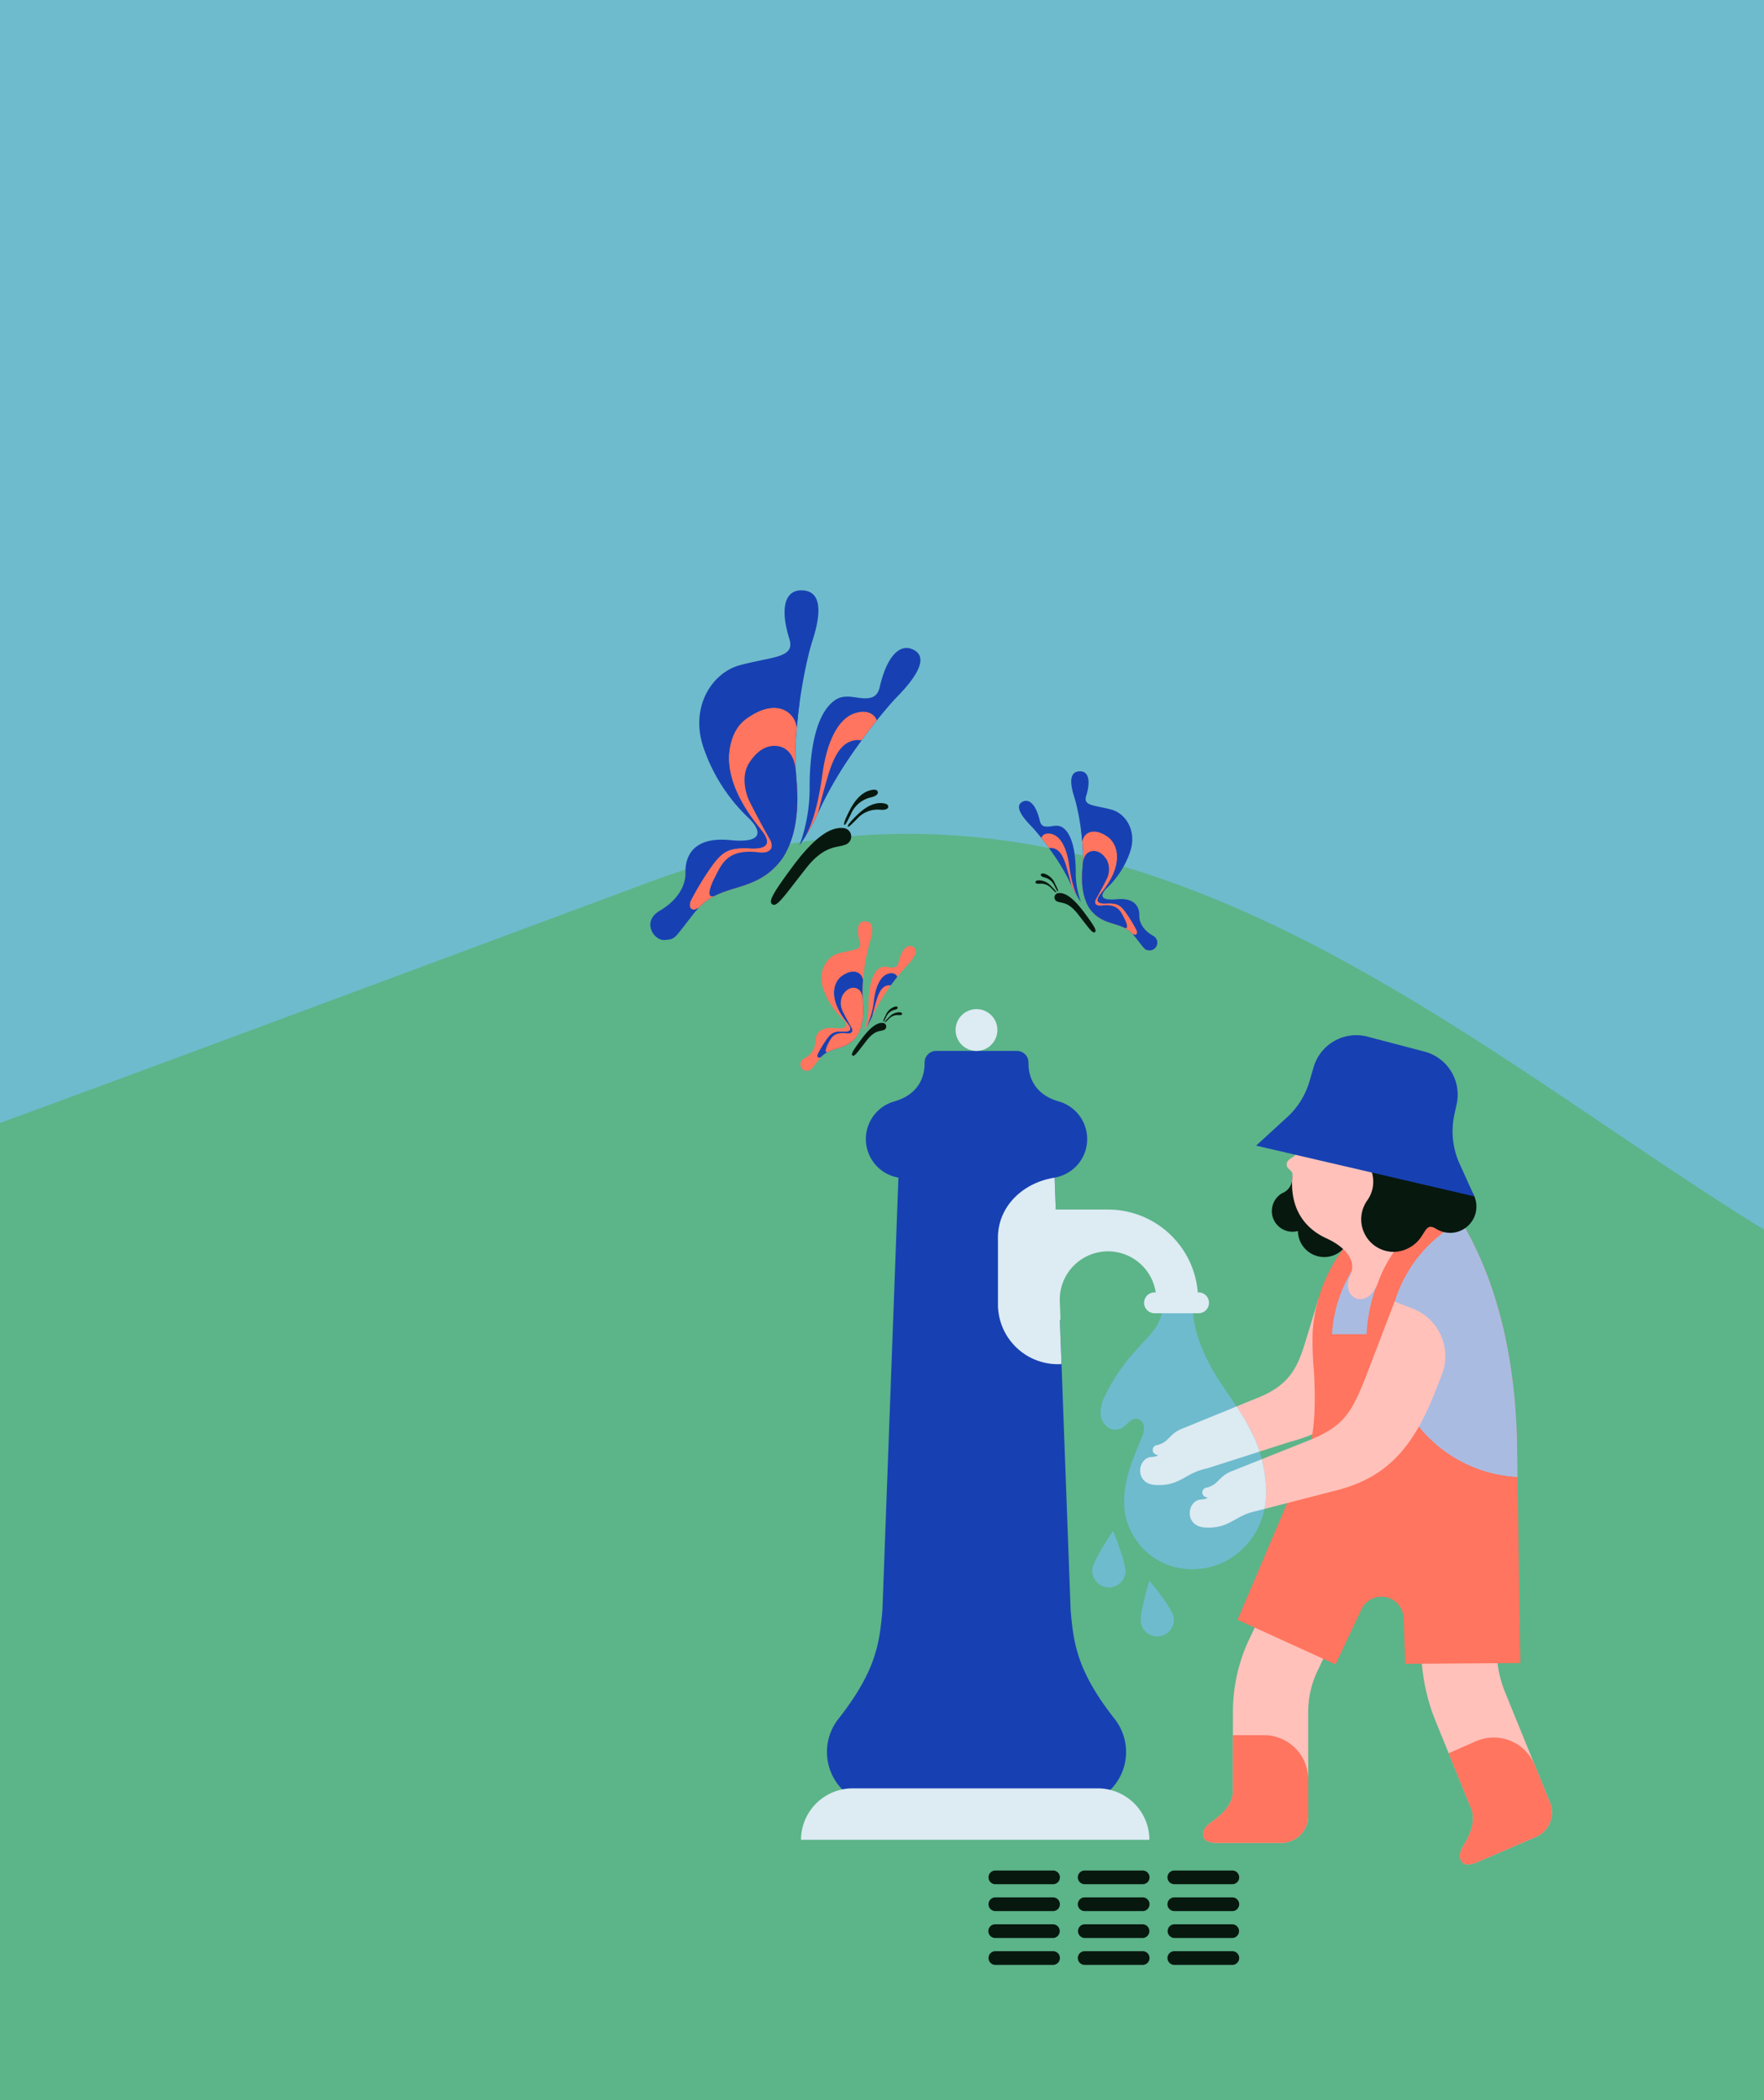 <?xml version="1.0" encoding="utf-8"?>
<svg xmlns="http://www.w3.org/2000/svg" xmlns:xlink="http://www.w3.org/1999/xlink" width="415" height="494" viewBox="0 0 415 494">
  <rect x="0" y="0" width="415" height="494" fill="#808080" stroke="none"/>
  <defs>
    <clipPath id="clip-SERVICE_MOBILE_10">
      <rect width="415" height="494"/>
    </clipPath>
  </defs>
  <g id="SERVICE_MOBILE_10" data-name="SERVICE_MOBILE – 10" clip-path="url(#clip-SERVICE_MOBILE_10)">
    <rect width="415" height="494" fill="#fff"/>
    <rect id="Rectangle_66" data-name="Rectangle 66" width="691.89" height="521.219" transform="translate(-0.79)" fill="#6ebbcd"/>
    <path id="Tracé_246" data-name="Tracé 246" d="M3733.343,421.51c-5.707,10.815-105.859-77.044-105.62-59.466,1.687,124.431,6.552,40.062-150.939,53.471s-89.174-91.294-154.87-192.789a232.237,232.237,0,0,0-50.621-56.162c-53.639-53.62-276.16-144.493-389.265,30.246-39.5,66.911,87.554,103.653-13.051,94.137S2673.718,123.3,2528,177.443s-201.4,75.283-283.674,102.648c-77.323,25.72,89.007,237.3,89.007,237.3l494.2,32.6.035.522,706.571,15.032Z" transform="translate(-2375 29.992)" fill="#5cb489"/>
    <rect id="Rectangle_110" data-name="Rectangle 110" width="415" height="708" transform="translate(0 478)" fill="#5cb489"/>
    <g id="Groupe_209" data-name="Groupe 209" transform="translate(7817.965 -2809)">
      <path id="Tracé_2" data-name="Tracé 2" d="M5843,2697.222l-10.837,7.509-2.656,8.774c-1.916,6.219-3.219,10.985-11.007,14.3l-18.455,7.536c-3.115,1.25-2.912,3.067-5.752,3.834a1.168,1.168,0,0,0-1.13,1.151,1.152,1.152,0,0,0,1.151,1.152c.011,0,.217.424-1.6.519-3.226.384-3.839,6.334,1.122,6.578,5.884.291,6.878-2.834,12.023-3.876l19.5-6.244c12.068-3.206,17.737-9.471,22.7-22.125l1.509-3.851a12,12,0,0,0-6.564-15.262" transform="translate(-13339.939 409.762)" fill="#ffc1ba"/>
      <path id="Tracé_3" data-name="Tracé 3" d="M5859.87,2664.364a6.177,6.177,0,0,0-2.7.616c-.438-2.232-4.7-9.393-4.834-6.9a3.74,3.74,0,0,1-2.367,3.632,4.858,4.858,0,0,0,3.713,8.892,6.185,6.185,0,1,0,6.184-6.244" transform="translate(-13366.291 427.984)" fill="#07180f"/>
      <path id="Tracé_4" data-name="Tracé 4" d="M5895.9,2850.827a6.246,6.246,0,0,0,3.315-8.094L5888.7,2816.9a27.822,27.822,0,0,1-2.041-9.473l-2.4-63.817-25.273-4.044-30.573,64.854a39.973,39.973,0,0,0-3.79,16.929v18.77c0,3.537-3.533,6.078-4.772,7-.667.5-3.01,2.019-1.984,4.069.551.883,2.053,1.038,3.1,1.038h3.662v0h11.359a6.352,6.352,0,0,0,6.352-6.354v-24.528a22.129,22.129,0,0,1,2.1-9.376l22.851-48.475,1.679,44.595a45.456,45.456,0,0,0,3.335,15.487l8.362,20.528c1.386,3.256-.809,7.058-1.587,8.392-.42.72-1.979,3.037-.233,4.521.853.6,2.3.155,3.254-.256l13.813-5.94" transform="translate(-13352.532 390.305)" fill="#ffc1ba"/>
      <path id="Tracé_5" data-name="Tracé 5" d="M5855.656,2773.321l-23.044-10.508,16.035-37.673c2.881-7.09,2.1-17.522,1.8-23.44a4.07,4.07,0,0,1,1.145-3.3l6.477-22.092,19.459-14.941c.6.8.48-3.124,1.381-1.927.665.882,2.706,4.074,3.485,5.2,6.155,8.907,15.172,25.788,15.95,55.991l.791,52.369-27.068.184-.407-10.794a5.2,5.2,0,0,0-9.9-2.022Z" transform="translate(-13359.428 427.226)" fill="#ff755f"/>
      <path id="Tracé_6" data-name="Tracé 6" d="M5898.384,2705.687a31.976,31.976,0,0,0,30.313,31.933l-.129-8.63c-.667-25.821-7.352-41.9-13.124-51.593a31.971,31.971,0,0,0-17.06,28.29" transform="translate(-13389.647 418.871)" fill="#aabbe1"/>
      <path id="Tracé_7" data-name="Tracé 7" d="M5883.75,2715.1h-12.236l3.542-18.888,8.694,4.377Z" transform="translate(-13377.302 410.224)" fill="#aabbe1"/>
      <path id="Tracé_8" data-name="Tracé 8" d="M5878.6,2706.241l.183-8.745h-8.961a31.986,31.986,0,0,1,28.348-29.968l-2.5-4.281a36.552,36.552,0,0,0-30.423,33.988,75.009,75.009,0,0,0,.323,9.005Z" transform="translate(-13374.407 425.372)" fill="#ff755f"/>
      <path id="Tracé_9" data-name="Tracé 9" d="M5924.27,2733.881a31.98,31.98,0,0,1-13.254-60.223c-.979-1.645-1.933-3.106-2.827-4.4a37.183,37.183,0,0,0,16.161,69.84Z" transform="translate(-13385.221 422.61)" fill="#ff755f"/>
      <path id="Tracé_10" data-name="Tracé 10" d="M5864.587,2714.2l-4.6-1.8-6.6,17.246c-3.351,8.552-5.095,11.821-12.883,15.138l-18.871,7.538c-3.116,1.25-2.964,3.048-5.752,3.835a1.167,1.167,0,0,0-1.13,1.15,1.151,1.151,0,0,0,1.151,1.151c.011,0,.219.425-1.6.521-3.224.383-3.837,6.333,1.123,6.578,5.884.291,6.876-2.835,12.023-3.876l19.292-4.979c12.07-3.207,17.95-10.736,22.909-23.391l1.509-3.851a12,12,0,0,0-6.563-15.262" transform="translate(-13349.858 402.789)" fill="#ffc1ba"/>
      <path id="Tracé_11" data-name="Tracé 11" d="M5824.617,2901.112v13.232c0,3.537-3.534,6.078-4.771,7-.669.5-3.011,2.019-1.986,4.068.551.883,2.054,1.039,3.1,1.039h15.02a6.354,6.354,0,0,0,6.354-6.354v-8.573a10.417,10.417,0,0,0-10.417-10.417Z" transform="translate(-13352.532 316.082)" fill="#ff755f"/>
      <path id="Tracé_12" data-name="Tracé 12" d="M5927.938,2931.71c.853.6,2.3.155,3.256-.256,1.09-.468,8.467-3.641,13.811-5.94a6.241,6.241,0,0,0,3.316-8.092l-3.587-8.807a10.421,10.421,0,0,0-13.852-5.606l-6.406,2.824,5.282,12.966c1.386,3.254-.809,7.055-1.587,8.39-.42.722-1.979,3.038-.233,4.522" transform="translate(-13401.636 315.618)" fill="#ff755f"/>
      <path id="Tracé_13" data-name="Tracé 13" d="M5886.755,2639.566a15.924,15.924,0,0,0-11.326-19.391c-8.445-2.217-16.277,2.793-18.141,11.326-.345,1.582-.478,3.309-1.667,4.165-.6.432-1.772.944-1.62,2.052.14,1.034,1.368,1.149,1.362,2.192v.033c-.7,6.682,1.813,12.165,8.042,15,.84.384,7.663,3.465,5.619,8.523-2.765,5.5,4.239,9.022,6.676,1.21,3.525-9.09,10.716-14.336,13.413-16.323Z" transform="translate(-13369.249 445.403)" fill="#ffc1ba"/>
      <path id="Tracé_14" data-name="Tracé 14" d="M5902.831,2652.8a6.147,6.147,0,0,0-3.44,1.046l-.8-9.059s-25.739.669-21.506.669a7.666,7.666,0,0,1,7.665,7.665,7.522,7.522,0,0,1-1.449,4.469.126.126,0,0,1-.01.019,7.662,7.662,0,0,0,6.3,12.035,8.022,8.022,0,0,0,6.646-3.846c1.073-1.627,1.444-2.716,3.277-1.59a6.514,6.514,0,0,0,3.321.965,6.186,6.186,0,0,0,0-12.372" transform="translate(-13379.645 433.855)" fill="#07180f"/>
      <path id="Tracé_15" data-name="Tracé 15" d="M5840.7,2622.451l7.3-6.686a18.46,18.46,0,0,0,5.254-8.458l.958-3.291a10.46,10.46,0,0,1,12.694-7.2l13.394,3.512a10.469,10.469,0,0,1,7.574,12.359l-.533,2.451a18.478,18.478,0,0,0,1.189,11.5l3.512,7.758Z" transform="translate(-13363.146 456.051)" fill="#1741b2"/>
      <path id="Tracé_16" data-name="Tracé 16" d="M5769.4,2821.164c.228-2.149,4.887-8.98,4.887-8.98s3.121,7.658,2.894,9.807a3.912,3.912,0,0,1-7.781-.826" transform="translate(-13330.374 356.941)" fill="#6ebbcd"/>
      <path id="Tracé_17" data-name="Tracé 17" d="M5790.526,2843.842c-.424-2.117,1.986-10.029,1.986-10.029s5.264,6.377,5.688,8.5a3.913,3.913,0,0,1-7.674,1.533" transform="translate(-13340.068 347.003)" fill="#6ebbcd"/>
      <path id="Tracé_18" data-name="Tracé 18" d="M5794.75,2715.5c.211,5.458,3.019,11.518,5.974,16.112s6.359,8.95,8.542,13.957a32.287,32.287,0,0,1,2.556,9.966,23.375,23.375,0,0,1-.173,6.129,18.016,18.016,0,0,1-8.423,12.3,16.984,16.984,0,0,1-14.8,1.142,16.074,16.074,0,0,1-9.529-11.3c-1.3-6.139,1.216-12.372,3.649-18.156a6.2,6.2,0,0,0,.681-2.708,2.132,2.132,0,0,0-1.6-2.051c-1.39-.206-2.3,1.371-3.5,2.1a3.233,3.233,0,0,1-3.224.045,4.15,4.15,0,0,1-1.872-3.545,8.861,8.861,0,0,1,1.031-4.027c6.2-12.675,13.618-14.146,13.408-21.072" transform="translate(-13332.053 401.871)" fill="#6ebbcd"/>
      <path id="Tracé_19" data-name="Tracé 19" d="M5818.3,2768.669a32.272,32.272,0,0,0-1.147-3.042,50.675,50.675,0,0,0-4.272-7.575l-12.837,5.243c-3.115,1.249-2.912,3.068-5.752,3.834a1.167,1.167,0,0,0-1.13,1.151,1.152,1.152,0,0,0,1.151,1.152c.011,0,.218.422-1.6.519-3.226.384-3.839,6.334,1.122,6.578,5.884.291,6.878-2.835,12.024-3.876Z" transform="translate(-13339.939 381.813)" fill="#dceaf2"/>
      <path id="Tracé_20" data-name="Tracé 20" d="M5829.628,2786.138a32.219,32.219,0,0,0-.893-5.135l-7.1,2.839c-3.115,1.249-2.964,3.048-5.754,3.833a1.168,1.168,0,0,0-1.129,1.151,1.151,1.151,0,0,0,1.151,1.151c.011,0,.218.425-1.6.521-3.223.385-3.838,6.334,1.123,6.578,5.884.291,6.876-2.833,12.022-3.875l1.93-.5c.031-.144.057-.289.083-.434a23.415,23.415,0,0,0,.173-6.129" transform="translate(-13349.859 371.267)" fill="#dceaf2"/>
      <path id="Tracé_21" data-name="Tracé 21" d="M5666.5,2780.816h45.168a12.581,12.581,0,0,0,10.176-20.009,1.01,1.01,0,0,0-.061-.087l-.012-.014c-.127-.17-.257-.336-.392-.5-8.763-11.242-9.473-17.736-10.15-25.26l-3.771-101.83a9.2,9.2,0,0,0,.916-17.936l-.035-.013c-4.705-1.36-7.086-4.736-7.027-9.131a2.735,2.735,0,0,0-2.727-2.727h-18.99a2.735,2.735,0,0,0-2.726,2.727c.057,4.4-2.332,7.771-7.036,9.131-.013,0-.022.01-.034.012a9.2,9.2,0,0,0,.914,17.937l-3.771,101.828c-.677,7.524-1.386,14.019-10.151,25.262-.133.162-.264.328-.39.5a.086.086,0,0,0-.012.014,1.017,1.017,0,0,0-.062.087,12.581,12.581,0,0,0,10.174,20.009" transform="translate(-13277.314 452.911)" fill="#1741b2"/>
      <path id="Tracé_22" data-name="Tracé 22" d="M5712.486,2924.267h-57.77a12.132,12.132,0,0,0-12.1,12.1h81.961a12.131,12.131,0,0,0-12.1-12.1" transform="translate(-13272.134 305.443)" fill="#ddebf3"/>
      <path id="Tracé_23" data-name="Tracé 23" d="M5778.367,2691.84h-.188c-.005-.062-.009-.125-.014-.187a21.213,21.213,0,0,0-21.1-19.306H5734.5v26.008l11.381-.081s-.147-4.02-.155-4.165a11.348,11.348,0,0,1,22.554-2.27h-.278a2.453,2.453,0,1,0,0,4.906h10.361a2.453,2.453,0,0,0,0-4.906" transform="translate(-13314.352 421.191)" fill="#ddebf3"/>
      <path id="Tracé_24" data-name="Tracé 24" d="M5728.324,2672.588v15.7a14.1,14.1,0,0,0,14.058,14.058c.3,0,.6-.013.893-.032l-1.625-43.859a.094.094,0,0,0,.018,0l-.018,0c-.141.025-.386.077-.819.163-6.917,1.375-12.507,6.765-12.507,13.973" transform="translate(-13311.512 427.576)" fill="#ddebf3"/>
      <path id="Tracé_25" data-name="Tracé 25" d="M5719.726,2590.042a4.915,4.915,0,1,1-4.915-4.915,4.915,4.915,0,0,1,4.915,4.915" transform="translate(-13303.045 461.265)" fill="#ddebf3"/>
      <path id="Tracé_26" data-name="Tracé 26" d="M5739.329,2963.227h-13.575a1.61,1.61,0,0,1,0-3.219h13.575a1.61,1.61,0,1,1,0,3.219" transform="translate(-13309.591 289.022)" fill="#07180f"/>
      <path id="Tracé_27" data-name="Tracé 27" d="M5778.345,2963.227h-13.573a1.61,1.61,0,1,1,0-3.219h13.573a1.61,1.61,0,1,1,0,3.219" transform="translate(-13327.518 289.022)" fill="#07180f"/>
      <path id="Tracé_28" data-name="Tracé 28" d="M5817.362,2963.227h-13.574a1.61,1.61,0,1,1,0-3.219h13.574a1.61,1.61,0,1,1,0,3.219" transform="translate(-13345.444 289.022)" fill="#07180f"/>
      <path id="Tracé_29" data-name="Tracé 29" d="M5739.329,2974.929h-13.575a1.61,1.61,0,0,1,0-3.219h13.575a1.61,1.61,0,1,1,0,3.219" transform="translate(-13309.591 283.645)" fill="#07180f"/>
      <path id="Tracé_30" data-name="Tracé 30" d="M5778.345,2974.929h-13.573a1.61,1.61,0,1,1,0-3.219h13.573a1.61,1.61,0,1,1,0,3.219" transform="translate(-13327.518 283.645)" fill="#07180f"/>
      <path id="Tracé_31" data-name="Tracé 31" d="M5817.362,2974.929h-13.574a1.61,1.61,0,1,1,0-3.219h13.574a1.61,1.61,0,1,1,0,3.219" transform="translate(-13345.444 283.645)" fill="#07180f"/>
      <path id="Tracé_32" data-name="Tracé 32" d="M5739.329,2986.636h-13.575a1.61,1.61,0,0,1,0-3.22h13.575a1.61,1.61,0,1,1,0,3.22" transform="translate(-13309.591 278.266)" fill="#07180f"/>
      <path id="Tracé_33" data-name="Tracé 33" d="M5778.345,2986.636h-13.573a1.61,1.61,0,1,1,0-3.22h13.573a1.61,1.61,0,1,1,0,3.22" transform="translate(-13327.518 278.266)" fill="#07180f"/>
      <path id="Tracé_34" data-name="Tracé 34" d="M5817.362,2986.636h-13.574a1.61,1.61,0,1,1,0-3.22h13.574a1.61,1.61,0,0,1,0,3.22" transform="translate(-13345.444 278.266)" fill="#07180f"/>
      <path id="Tracé_35" data-name="Tracé 35" d="M5739.329,2998.339h-13.575a1.61,1.61,0,0,1,0-3.219h13.575a1.61,1.61,0,1,1,0,3.219" transform="translate(-13309.591 272.889)" fill="#07180f"/>
      <path id="Tracé_36" data-name="Tracé 36" d="M5778.345,2998.339h-13.573a1.61,1.61,0,1,1,0-3.219h13.573a1.61,1.61,0,1,1,0,3.219" transform="translate(-13327.518 272.889)" fill="#07180f"/>
      <path id="Tracé_37" data-name="Tracé 37" d="M5817.362,2998.339h-13.574a1.61,1.61,0,1,1,0-3.219h13.574a1.61,1.61,0,1,1,0,3.219" transform="translate(-13345.444 272.889)" fill="#07180f"/>
      <g id="Groupe_31" data-name="Groupe 31" transform="translate(-7664.964 2947.882)">
        <g id="Groupe_28" data-name="Groupe 28" transform="translate(28.365 46.895)">
          <path id="Tracé_38" data-name="Tracé 38" d="M5646.446,2506.295c-2.431-.194-5.994,1.209-11.831,9.065-4.5,6.059-5.661,8.1-4.878,8.8,1.081.967,2.57-1.427,8.056-8.414,4.366-5.561,7.4-4.746,9.208-5.533A2.006,2.006,0,0,0,5646.446,2506.295Z" transform="translate(-5629.511 -2497.284)" fill="#07180f"/>
          <path id="Tracé_39" data-name="Tracé 39" d="M5669.251,2490.062c-.127-.276-.406-.589-1.605-.319-1.737.391-3.455,1.793-4.937,4.66-1.327,2.569-1.5,3.391-1.278,3.51s.767-1.014,1.5-2.472a6.736,6.736,0,0,1,4.619-3.97C5669.135,2491.117,5669.449,2490.488,5669.251,2490.062Z" transform="translate(-5644.14 -2489.639)" fill="#07180f"/>
          <path id="Tracé_40" data-name="Tracé 40" d="M5672.483,2496.252c-.032-.289-.189-.657-1.359-.776-1.693-.173-3.676.577-5.89,2.724-1.983,1.925-2.389,2.618-2.223,2.793s1-.685,2.109-1.785a6.444,6.444,0,0,1,5.393-2.195C5672.055,2497.173,5672.531,2496.7,5672.483,2496.252Z" transform="translate(-5644.888 -2492.31)" fill="#07180f"/>
        </g>
        <g id="Groupe_29" data-name="Groupe 29" transform="translate(0 0)">
          <path id="Tracé_41" data-name="Tracé 41" d="M5611.419,2447.441c.607,6.26.263,16.014-5.88,21.329s-12.873,3.237-18.034,9.816-4.484,6.274-7.052,6.543-5.548-4.326-1.237-6.854,6.167-5.978,6.083-9.036,1.183-8.522,10.479-7.609,6.362-3.214,4.571-5.009a41.07,41.07,0,0,1-10.886-16.977c-3.078-9.376,2.047-17.389,8.654-19.167,7.694-2.07,13.025-1.644,11.621-6.172-2.281-7.357-1.051-11.826,3.382-11.4,4.954.483,3.569,7.172,2.009,11.963C5613.668,2419.368,5610.246,2435.344,5611.419,2447.441Z" transform="translate(-5577.036 -2402.882)" fill="#1741b2"/>
          <path id="Tracé_42" data-name="Tracé 42" d="M5594.329,2499.55a63.888,63.888,0,0,1,3.988-6.831c2.861-4.5,4.56-6.021,9.863-5.684,4.023.257,5.361-.961,2.95-4.11-.919-1.221-8.27-9.594-7.738-17.808.323-3.541,1.4-6.6,4.015-8.513,7.134-5.212,11.509-1.619,11.958,1.969a69.92,69.92,0,0,0-.076,12.349c.607,6.26.263,16.014-5.88,21.329-5.726,4.953-11.954,3.491-16.96,8.589C5595.09,2502.224,5593.667,2501.271,5594.329,2499.55Z" transform="translate(-5584.904 -2426.363)" fill="#ff755f"/>
          <path id="Tracé_43" data-name="Tracé 43" d="M5589.28,2493.595c1.55-3.022,4.162-9.2,7.723-11.989,1.518-1.191,3.908-1.475,6.3-1.456,3.388.025,4.828-.25,5.212-1.138.944-2.179-5.589-6.854-9.583-15.6-.27-.591-.487-1.218-.71-1.856-2.737-7.78,2.292-16.106,7.358-18.7,6.76-3.466,12.583-1.748,11.73,4.691-.2,1.488-.431,3.9-.552,5.165-.41-3.607-4.793-7.263-11.964-2.024-4.366,3.191-7.2,12.472,2.567,24.856l.008.01c.951,1.23,2.919,3.341,2.192,4.627-.574.962-2.447,1.008-3.566.959-5.588-.211-6.71.458-10.29,5.662-.507.722-1.876,2.913-2.885,4.686a17.388,17.388,0,0,0-1.1,2.145c-.546,1.573.353,2.447,1.891,1.522C5589.519,2499.881,5587.157,2497.735,5589.28,2493.595Z" transform="translate(-5582.296 -2420.439)" fill="#1741b2"/>
          <path id="Tracé_44" data-name="Tracé 44" d="M5614.393,2495.606c1.724.221,2.688-.34,2.951-1.082a2.827,2.827,0,0,0-.419-2.052s-2.42-4.194-4.775-8.927c-.825-1.66-2.014-5.8-.114-8.867,3.247-5.236,7.282-4.511,8.938-3.123,2.184,1.831,2.1,5.084,2.264,6.975.577,6.6.263,16.014-5.88,21.329-4.416,3.819-9.133,3.821-13.354,5.962-2.312.876-.886-2.637.108-4.512C5605.595,2498.515,5606.9,2494.642,5614.393,2495.606Z" transform="translate(-5588.853 -2433.972)" fill="#1741b2"/>
          <path id="Tracé_45" data-name="Tracé 45" d="M5610.736,2508.368c.044-2.02,2.8-4.615,4.936-4.83s5.978.631,6.474-1.082-.727-3.3-2.791-6.687-2.559-5.481-.792-7.939c2.535-3.527,6.213-2.58,6.993,1.478.518,2.7.021,8.189-.173,9.649a10.234,10.234,0,0,1-4.02,7.279C5618.356,2508.5,5610.687,2510.63,5610.736,2508.368Z" transform="translate(-5592.52 -2440.912)" fill="#1741b2"/>
        </g>
        <g id="Groupe_30" data-name="Groupe 30" transform="translate(35.056 13.551)">
          <path id="Tracé_46" data-name="Tracé 46" d="M5641.889,2474.438a38.749,38.749,0,0,0,2.413-13.912c.021-7.239,1.115-17.021,6.029-20.332,2.1-1.418,4.41-.556,6.438-.422,2.166.143,3.509-.371,4.028-2.633,1.637-7.116,4.739-10.555,8.107-8.683,3.763,2.092-.513,7.392-4.031,11-3.3,3.381-13.6,16-18.369,26.829A44.821,44.821,0,0,1,5641.889,2474.438Z" transform="translate(-5641.889 -2427.952)" fill="#1741b2"/>
          <path id="Tracé_47" data-name="Tracé 47" d="M5660.279,2468.084a94.485,94.485,0,0,0-10.018,16.594c-.062.14-.13.288-.195.43.222-1.054,1.183-4.794,2.176-8.214,1.467-5.046,3.206-8.225,6.294-8.805A4.052,4.052,0,0,1,5660.279,2468.084Z" transform="translate(-5645.646 -2446.35)" fill="#1741b2"/>
          <path id="Tracé_48" data-name="Tracé 48" d="M5648.492,2470.038c1-7.078,3.537-12.68,7.6-13.985,2.865-.92,4.629.209,5.141,1.694-1.125,1.408-2.344,2.994-3.59,4.7h-.013a4.071,4.071,0,0,0-1.73.008c-3.088.581-4.828,3.76-6.293,8.806-1,3.425-1.957,7.17-2.178,8.219a46.82,46.82,0,0,1-3.085,5.739.205.205,0,0,1-.009-.022C5646.806,2480.929,5647.868,2474.472,5648.492,2470.038Z" transform="translate(-5643.015 -2440.71)" fill="#ff755f"/>
        </g>
      </g>
      <g id="Groupe_35" data-name="Groupe 35" transform="translate(-7629.657 3025.733)">
        <g id="Groupe_32" data-name="Groupe 32" transform="translate(12.127 20.05)">
          <path id="Tracé_49" data-name="Tracé 49" d="M5672.031,2591.121c-1.04-.083-2.563.517-5.059,3.876-1.925,2.591-2.42,3.462-2.086,3.761.462.414,1.1-.61,3.444-3.6,1.866-2.377,3.165-2.029,3.937-2.365A.858.858,0,0,0,5672.031,2591.121Z" transform="translate(-5664.79 -2587.268)" fill="#07180f"/>
          <path id="Tracé_50" data-name="Tracé 50" d="M5681.781,2584.18c-.055-.118-.174-.252-.687-.136a3.4,3.4,0,0,0-2.111,1.992c-.567,1.1-.641,1.449-.546,1.5s.328-.434.642-1.058a2.881,2.881,0,0,1,1.975-1.7C5681.731,2584.632,5681.866,2584.362,5681.781,2584.18Z" transform="translate(-5671.044 -2583.999)" fill="#07180f"/>
          <path id="Tracé_51" data-name="Tracé 51" d="M5683.163,2586.827c-.014-.124-.081-.281-.581-.332a3.251,3.251,0,0,0-2.519,1.165c-.848.823-1.021,1.119-.95,1.194s.428-.293.9-.763a2.754,2.754,0,0,1,2.305-.938C5682.98,2587.221,5683.184,2587.019,5683.163,2586.827Z" transform="translate(-5671.364 -2585.141)" fill="#07180f"/>
        </g>
        <g id="Groupe_33" data-name="Groupe 33" transform="translate(0)">
          <path id="Tracé_52" data-name="Tracé 52" d="M5657.055,2565.958c.26,2.676.113,6.846-2.514,9.119s-5.5,1.384-7.71,4.2-1.917,2.683-3.015,2.8a1.528,1.528,0,0,1-.529-2.93,4.532,4.532,0,0,0,2.6-3.863c-.036-1.308.506-3.644,4.48-3.253s2.721-1.374,1.955-2.142a17.562,17.562,0,0,1-4.654-7.258c-1.316-4.009.875-7.435,3.7-8.195,3.29-.885,5.569-.7,4.969-2.639-.976-3.146-.449-5.057,1.445-4.872,2.118.207,1.526,3.066.859,5.115A43.067,43.067,0,0,0,5657.055,2565.958Z" transform="translate(-5642.354 -2546.907)" fill="#ff755f"/>
          <path id="Tracé_53" data-name="Tracé 53" d="M5649.748,2588.237a27.329,27.329,0,0,1,1.705-2.92c1.223-1.925,1.949-2.574,4.217-2.43,1.72.11,2.292-.411,1.262-1.757-.394-.522-3.536-4.1-3.309-7.614a4.775,4.775,0,0,1,1.717-3.639c3.05-2.229,4.92-.692,5.112.842a29.946,29.946,0,0,0-.033,5.279c.261,2.676.113,6.846-2.514,9.119-2.448,2.118-5.111,1.493-7.251,3.672C5650.073,2589.38,5649.465,2588.973,5649.748,2588.237Z" transform="translate(-5645.719 -2556.947)" fill="#1741b2"/>
          <path id="Tracé_54" data-name="Tracé 54" d="M5647.59,2585.691c.663-1.292,1.779-3.931,3.3-5.126a4.426,4.426,0,0,1,2.695-.623c1.449.011,2.063-.107,2.228-.486.4-.932-2.39-2.93-4.1-6.671-.116-.252-.209-.521-.3-.793a6.992,6.992,0,0,1,3.146-8c2.89-1.482,5.38-.748,5.016,2.005-.084.636-.185,1.665-.236,2.208-.176-1.542-2.049-3.105-5.115-.866-1.867,1.365-3.079,5.333,1.1,10.627l0,0c.407.526,1.248,1.428.937,1.978-.246.411-1.046.431-1.524.41-2.389-.091-2.869.2-4.4,2.421-.217.309-.8,1.245-1.232,2a7.452,7.452,0,0,0-.472.917c-.234.673.151,1.047.808.651C5647.691,2588.379,5646.682,2587.461,5647.59,2585.691Z" transform="translate(-5644.604 -2554.413)" fill="#ff755f"/>
          <path id="Tracé_55" data-name="Tracé 55" d="M5658.327,2586.551c.737.095,1.149-.146,1.261-.462a1.206,1.206,0,0,0-.179-.877s-1.035-1.793-2.041-3.817a4.256,4.256,0,0,1-.05-3.791c1.388-2.239,3.113-1.929,3.821-1.335.934.783.9,2.174.968,2.982.247,2.824.113,6.846-2.514,9.119-1.888,1.633-3.905,1.634-5.71,2.549-.988.374-.378-1.127.047-1.929C5654.565,2587.794,5655.122,2586.138,5658.327,2586.551Z" transform="translate(-5647.407 -2560.199)" fill="#ff755f"/>
          <path id="Tracé_56" data-name="Tracé 56" d="M5656.763,2592.007a2.692,2.692,0,0,1,2.11-2.065c.911-.092,2.557.27,2.769-.462s-.311-1.411-1.193-2.859-1.094-2.344-.339-3.395c1.084-1.508,2.657-1.1,2.99.632a17.991,17.991,0,0,1-.074,4.125,4.374,4.374,0,0,1-1.719,3.112C5660.021,2592.063,5656.742,2592.975,5656.763,2592.007Z" transform="translate(-5648.975 -2563.167)" fill="#ff755f"/>
        </g>
        <g id="Groupe_34" data-name="Groupe 34" transform="translate(14.988 5.793)">
          <path id="Tracé_57" data-name="Tracé 57" d="M5670.082,2577.5a16.575,16.575,0,0,0,1.032-5.948c.008-3.095.477-7.278,2.577-8.693.9-.606,1.886-.238,2.753-.18.926.061,1.5-.159,1.722-1.126.7-3.043,2.026-4.513,3.466-3.712,1.609.895-.219,3.16-1.723,4.7a49.229,49.229,0,0,0-7.854,11.471A19.112,19.112,0,0,1,5670.082,2577.5Z" transform="translate(-5670.082 -2557.625)" fill="#ff755f"/>
          <path id="Tracé_58" data-name="Tracé 58" d="M5677.945,2574.784a40.43,40.43,0,0,0-4.283,7.094c-.026.06-.056.123-.083.184.095-.451.505-2.05.93-3.512.627-2.158,1.371-3.517,2.691-3.765A1.729,1.729,0,0,1,5677.945,2574.784Z" transform="translate(-5671.689 -2565.491)" fill="#ff755f"/>
          <path id="Tracé_59" data-name="Tracé 59" d="M5672.906,2575.619c.426-3.026,1.512-5.42,3.251-5.979,1.225-.393,1.979.09,2.2.725-.481.6-1,1.28-1.536,2.008h0a1.746,1.746,0,0,0-.74,0c-1.32.248-2.064,1.607-2.691,3.765-.425,1.465-.836,3.066-.931,3.514a19.954,19.954,0,0,1-1.319,2.454l0-.009A19.454,19.454,0,0,0,5672.906,2575.619Z" transform="translate(-5670.563 -2563.08)" fill="#1741b2"/>
        </g>
      </g>
      <g id="Groupe_39" data-name="Groupe 39" transform="translate(-7578.238 2990.451)">
        <g id="Groupe_36" data-name="Groupe 36" transform="translate(3.878 24.023)">
          <path id="Tracé_60" data-name="Tracé 60" d="M5753.912,2534.612c1.246-.1,3.071.619,6.061,4.643,2.308,3.1,2.9,4.149,2.5,4.507-.554.495-1.316-.731-4.126-4.311-2.237-2.848-3.792-2.431-4.717-2.834A1.028,1.028,0,0,1,5753.912,2534.612Z" transform="translate(-5748.45 -2529.995)" fill="#07180f"/>
          <path id="Tracé_61" data-name="Tracé 61" d="M5746.989,2526.3c.064-.142.207-.3.822-.164a4.075,4.075,0,0,1,2.529,2.388c.68,1.316.768,1.737.655,1.8s-.393-.519-.769-1.267a3.452,3.452,0,0,0-2.367-2.033C5747.049,2526.836,5746.888,2526.514,5746.989,2526.3Z" transform="translate(-5745.715 -2526.079)" fill="#07180f"/>
          <path id="Tracé_62" data-name="Tracé 62" d="M5744.657,2529.467c.016-.148.1-.337.7-.4a3.9,3.9,0,0,1,3.018,1.4c1.016.986,1.223,1.341,1.139,1.43s-.513-.351-1.081-.914a3.3,3.3,0,0,0-2.762-1.125C5744.875,2529.939,5744.632,2529.7,5744.657,2529.467Z" transform="translate(-5744.655 -2527.447)" fill="#07180f"/>
        </g>
        <g id="Groupe_37" data-name="Groupe 37" transform="translate(12.292 0)">
          <path id="Tracé_63" data-name="Tracé 63" d="M5762.861,2504.462c-.312,3.207-.134,8.2,3.012,10.926s6.594,1.658,9.238,5.028,2.3,3.214,3.613,3.352a1.83,1.83,0,0,0,.633-3.511c-2.208-1.294-3.159-3.062-3.116-4.629s-.606-4.366-5.368-3.9-3.259-1.646-2.342-2.566a21.05,21.05,0,0,0,5.577-8.7c1.576-4.8-1.048-8.907-4.434-9.818-3.942-1.061-6.673-.842-5.953-3.162,1.168-3.769.538-6.058-1.733-5.838-2.538.248-1.828,3.675-1.029,6.128C5761.709,2490.081,5763.462,2498.265,5762.861,2504.462Z" transform="translate(-5760.219 -2481.636)" fill="#1741b2"/>
          <path id="Tracé_64" data-name="Tracé 64" d="M5777.8,2531.156a32.763,32.763,0,0,0-2.042-3.5c-1.466-2.308-2.336-3.084-5.053-2.911-2.062.131-2.746-.493-1.511-2.106.47-.625,4.236-4.915,3.964-9.122a5.725,5.725,0,0,0-2.057-4.361c-3.655-2.67-5.9-.83-6.126,1.009a35.812,35.812,0,0,1,.039,6.326c-.312,3.207-.135,8.2,3.012,10.927,2.933,2.537,6.123,1.788,8.688,4.4C5777.41,2532.526,5778.139,2532.038,5777.8,2531.156Z" transform="translate(-5762.373 -2493.665)" fill="#ff755f"/>
          <path id="Tracé_65" data-name="Tracé 65" d="M5778.83,2528.106c-.794-1.548-2.132-4.71-3.957-6.142a5.3,5.3,0,0,0-3.229-.747c-1.735.014-2.473-.128-2.67-.583-.482-1.117,2.864-3.511,4.909-7.993.139-.3.25-.624.364-.951,1.4-3.985-1.174-8.251-3.77-9.582-3.462-1.775-6.446-.9-6.009,2.4.1.761.221,2,.282,2.645.211-1.848,2.456-3.721,6.13-1.037,2.236,1.635,3.688,6.39-1.315,12.733l0,0c-.486.631-1.495,1.712-1.123,2.371.295.492,1.254.516,1.828.491,2.862-.108,3.437.234,5.271,2.9.259.37.961,1.492,1.477,2.4a8.819,8.819,0,0,1,.565,1.1c.28.805-.181,1.253-.969.779C5778.708,2531.326,5779.917,2530.226,5778.83,2528.106Z" transform="translate(-5762.153 -2490.63)" fill="#1741b2"/>
          <path id="Tracé_66" data-name="Tracé 66" d="M5769.549,2529.136c-.883.113-1.376-.174-1.511-.554a1.452,1.452,0,0,1,.214-1.052s1.24-2.148,2.446-4.573a5.1,5.1,0,0,0,.059-4.542c-1.664-2.682-3.73-2.312-4.579-1.6-1.119.938-1.075,2.6-1.16,3.573-.3,3.383-.134,8.2,3.013,10.927,2.262,1.956,4.678,1.957,6.841,3.053,1.184.449.454-1.351-.056-2.311C5774.057,2530.626,5773.389,2528.642,5769.549,2529.136Z" transform="translate(-5762.377 -2497.563)" fill="#1741b2"/>
          <path id="Tracé_67" data-name="Tracé 67" d="M5773.876,2535.673a3.225,3.225,0,0,0-2.528-2.474c-1.091-.11-3.062.324-3.316-.554s.372-1.691,1.43-3.425,1.311-2.808.406-4.067c-1.3-1.807-3.183-1.321-3.583.757a21.6,21.6,0,0,0,.088,4.943,5.244,5.244,0,0,0,2.06,3.729C5769.972,2535.74,5773.9,2536.832,5773.876,2535.673Z" transform="translate(-5762.952 -2501.118)" fill="#1741b2"/>
        </g>
        <g id="Groupe_38" data-name="Groupe 38" transform="translate(0 6.942)">
          <path id="Tracé_68" data-name="Tracé 68" d="M5752.069,2518.292a19.85,19.85,0,0,1-1.237-7.126c-.01-3.708-.571-8.72-3.088-10.416-1.078-.727-2.259-.285-3.3-.216-1.109.073-1.8-.19-2.063-1.349-.839-3.646-2.428-5.407-4.153-4.448-1.928,1.071.263,3.786,2.065,5.632,1.691,1.732,6.968,8.2,9.41,13.744A22.857,22.857,0,0,0,5752.069,2518.292Z" transform="translate(-5737.479 -2494.479)" fill="#1741b2"/>
          <path id="Tracé_69" data-name="Tracé 69" d="M5750.6,2515.037a48.439,48.439,0,0,1,5.132,8.5c.031.072.067.148.1.22-.113-.54-.6-2.456-1.114-4.208-.751-2.585-1.642-4.213-3.225-4.511A2.077,2.077,0,0,0,5750.6,2515.037Z" transform="translate(-5743.509 -2503.903)" fill="#1741b2"/>
          <path id="Tracé_70" data-name="Tracé 70" d="M5753.728,2516.038c-.511-3.625-1.812-6.5-3.9-7.164-1.467-.472-2.372.107-2.633.868.577.721,1.2,1.534,1.839,2.406h.006a2.086,2.086,0,0,1,.886,0c1.583.3,2.474,1.926,3.225,4.511.51,1.754,1,3.672,1.116,4.21a23.847,23.847,0,0,0,1.581,2.94l0-.011C5754.593,2521.617,5754.048,2518.31,5753.728,2516.038Z" transform="translate(-5741.946 -2501.014)" fill="#ff755f"/>
        </g>
      </g>
    </g>
  </g>
</svg>

